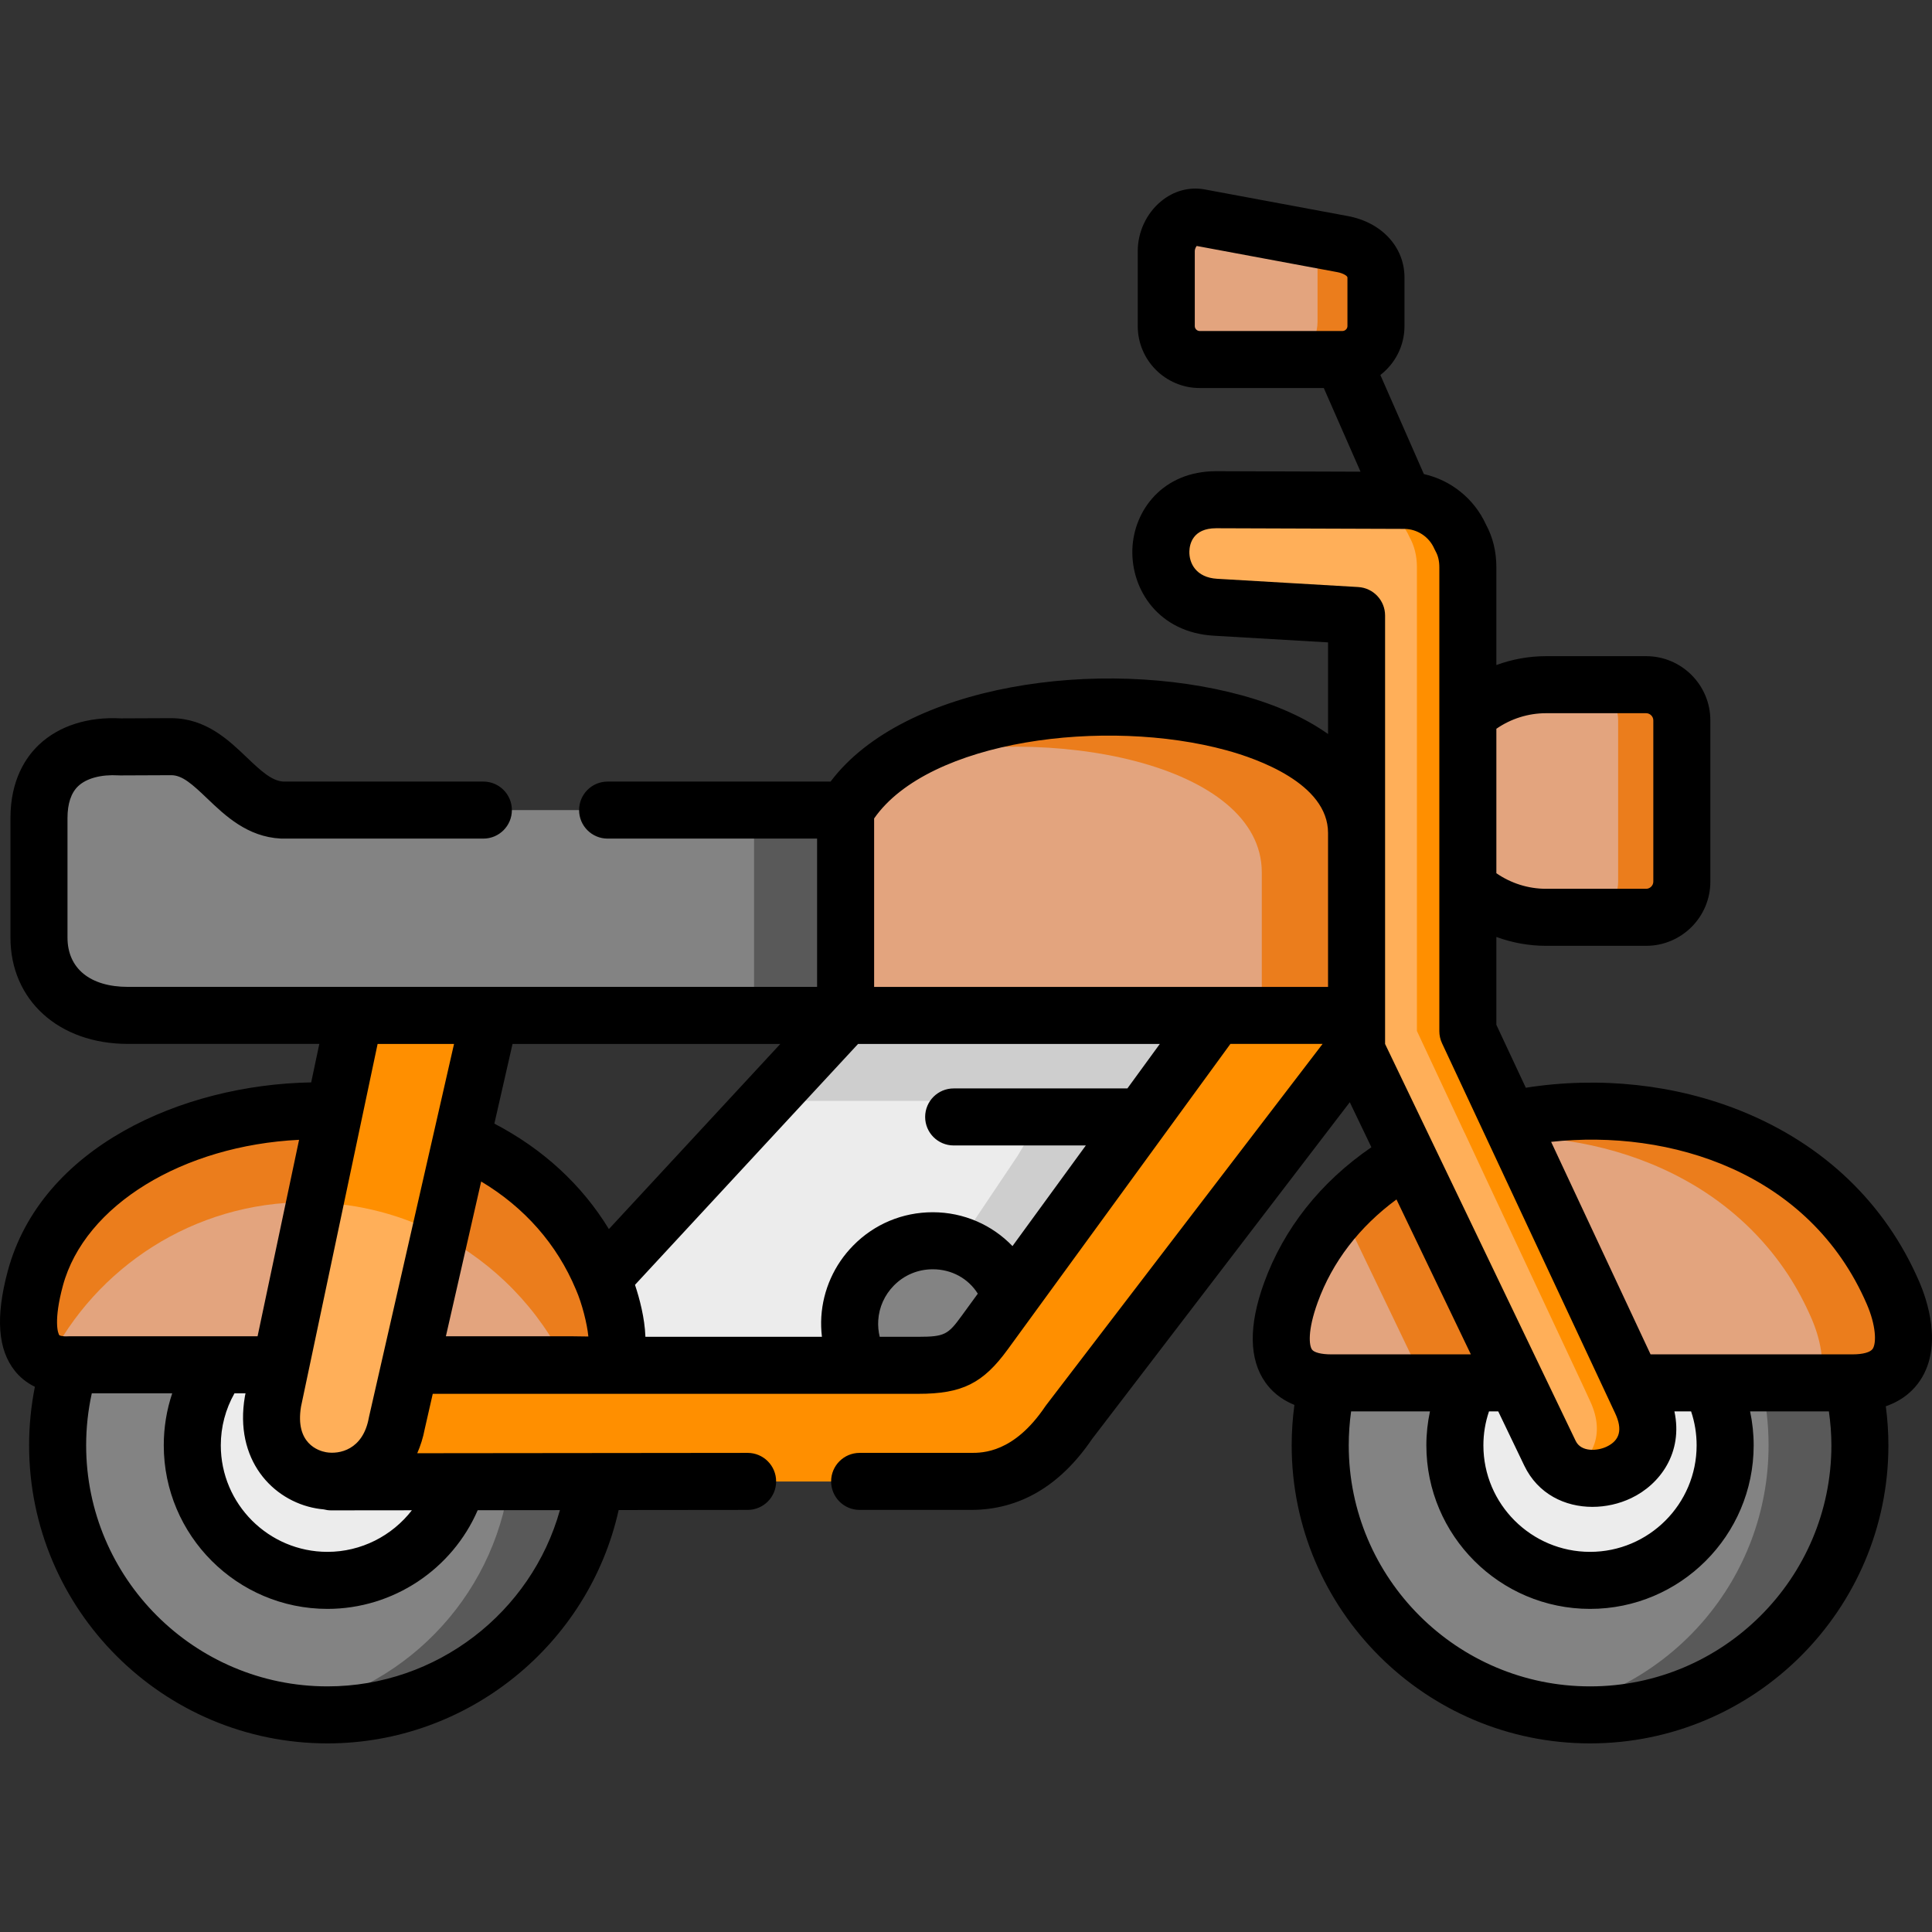 <?xml version="1.0"?>
<svg xmlns="http://www.w3.org/2000/svg" xmlns:xlink="http://www.w3.org/1999/xlink" xmlns:svgjs="http://svgjs.com/svgjs" version="1.1" width="512" height="512" x="0" y="0" viewBox="0 0 512 512" style="enable-background:new 0 0 512 512" xml:space="preserve" class=""><rect x="0" y="0" width="512" height="512" fill="#333333" stroke="none"/><g><g xmlns="http://www.w3.org/2000/svg" clip-rule="evenodd" fill-rule="evenodd"><path d="m75.334 340.394-56.823 21.287c-2.102 6.727-3.239 13.908-3.239 21.344 0 39.452 32.02 71.44 71.511 71.44 36.224 0 66.142-26.907 70.858-61.818z" fill="#838383" data-original="#838383" style="" class=""/><path d="m352.77 366.478c-.341 0-.653 0-.966 0-1.278 5.308-1.932 10.842-1.932 16.547 0 39.452 32.02 71.44 71.511 71.44s71.511-31.988 71.511-71.44c0-5.705-.682-11.24-1.932-16.547l-63.954-15.753z" fill="#838383" data-original="#838383" style="" class=""/><path d="m224.095 269.096-64.494 69.68c2.557 5.904 7.444 23.104-.142 23.019l-4.404-.057c.028.028.028.057.028.085l52.305 17.087c76.199-3.378 49.89-1.731 105.747-53.928l9.092-55.886-48.186-27.191z" fill="#ececec" data-original="#ececec" style=""/><path d="m322.228 269.096h-98.133l-20.996 22.65h60.374c15.825 0 15.257-.71 6.222 14.532l-15.797 23.558c6.506 2.044 11.734 7.067 13.922 13.879l34.804-47.712z" fill="#cecece" data-original="#cecece" style="" class=""/><path d="m88.573 294.47c-35.4-1.476-71.312 15.071-79.211 44.306-2.5 9.281-4.517 23.643 9.148 22.905h39.52 16.365l17.274-22.905z" fill="#e3a47e" data-original="#fe636e" style="" class=""/><path d="m159.573 338.776c-7.444-17.768-21.11-29.802-37.276-36.813l-15.967 29.916 2.358 29.802h6.847 35.685l3.836.057 4.404.057c7.585.085 2.699-17.115.113-23.019z" fill="#e3a47e" data-original="#fe636e" style="" class=""/><path d="m247.194 328.813c-6.165 0-11.734 2.526-15.711 6.585-3.608 3.661-5.938 8.572-6.279 14.021-.284 4.513.796 8.77 2.898 12.403h15.257c9.376 0 12.558-1.731 17.615-8.685l6.847-9.423c-2.927-9.025-11.081-14.901-20.627-14.901z" fill="#838383" data-original="#838383" style="" class=""/><path d="m436.242 181.449h-26.508c-7.984 0-15.257 3.065-20.74 8.061l-13.495 25.573 13.495 19.953c5.483 4.995 12.757 8.061 20.74 8.061h26.508c5.199 0 9.461-4.257 9.461-9.452v-42.745c0-5.193-4.261-9.451-9.461-9.451z" fill="#e3a47e" data-original="#fe636e" style="" class=""/><path d="m381.323 323.818-7.046-14.702-1.108-2.299c-14.149 8.146-25.428 20.152-31.082 35.763-3.324 9.253-5.966 23.331 9.717 23.898h.966 36.849 12.188l-4.688-9.764z" fill="#e3a47e" data-original="#fe636e" style="" class=""/><path d="m495.565 331.198c-20.456-31.363-60.857-41.893-95.604-34.485l1.676 3.605 5.91 12.602 16.109 34.4 8.978 19.158h20.513 37.815c1.733 0 3.239-.142 4.603-.426 11.734-2.526 9.688-15.185 6.08-23.473-1.761-4.059-3.807-7.834-6.08-11.381z" fill="#e3a47e" data-original="#fe636e" style="" class=""/><path d="m355.753 64.682-37.815-7.039c-4.801-.88-8.864 4.002-8.864 8.884v19.896c0 4.882 3.978 8.855 8.864 8.855h37.815c4.887 0 8.893-3.974 8.893-8.855v-12.886c0-4.882-4.091-7.975-8.893-8.855z" fill="#e3a47e" data-original="#fe636e" style="" class=""/><path d="m194.292 214.686h-119.498c-12.217-.624-17.302-16.746-29.349-16.803l-13.637.057c-9.887-.596-21.479 3.434-21.479 18.875v7.465 24.182c0 11.296 8.126 20.634 23.581 20.634h60.033 35.855 94.297l26.508-27.191-26.508-27.219z" fill="#838383" data-original="#838383" style="" class=""/><path d="m88.573 294.47c-35.4-1.476-71.312 15.071-79.211 44.306-2.074 7.72-3.807 18.96 3.523 22.082 12.529-25.034 38.44-42.262 68.358-42.262.767 0 1.506.028 2.244.057l1.477-7.039z" fill="#eb7d1c" data-original="#fb2a39" style="" class=""/><path d="m159.147 337.726c-7.557-17.2-20.996-28.894-36.849-35.762l-3.864 16.973-1.875 8.288c14.518 7.578 26.309 19.698 33.469 34.457h1.193l3.836.057 4.404.057c7.586.085 2.699-17.115.114-23.019-.144-.37-.286-.711-.428-1.051z" fill="#eb7d1c" data-original="#fb2a39" style="" class=""/><path d="m495.565 331.198c-10.455-16.008-26.11-26.595-43.526-32.13-16.706-5.308-35.06-5.989-52.078-2.356l1.676 3.605.455.937c17.672.341 35.315 5.166 49.947 14.788 8.552 5.648 16.052 12.943 21.934 21.94 2.273 3.519 4.319 7.323 6.08 11.382 2.245 5.166 3.892 12.063 1.932 17.115h8.978c1.733 0 3.239-.142 4.603-.426 11.734-2.526 9.688-15.185 6.08-23.473-1.762-4.06-3.808-7.835-6.081-11.382z" fill="#eb7d1c" data-original="#fb2a39" style="" class=""/><path d="m373.169 306.817c-6.62 3.803-12.586 8.458-17.672 13.908l4.83 10.019 15.768 32.867 1.392 2.867h12.132 12.188l-4.688-9.764-15.797-32.896-7.046-14.702z" fill="#eb7d1c" data-original="#fb2a39" style="" class=""/><path d="m436.242 181.449h-16.876c5.199 0 9.461 4.257 9.461 9.451v42.745c0 5.194-4.262 9.452-9.461 9.452h16.876c5.199 0 9.461-4.257 9.461-9.452v-42.745c0-5.193-4.261-9.451-9.461-9.451z" fill="#eb7d1c" data-original="#fb2a39" style="" class=""/><path d="m199.832 214.686h24.263v54.41h-24.263z" fill="#595959" data-original="#595959" style=""/><path d="m410.757 385.125-8.211-17.087-.739-1.561h-12.188c-2.585 4.967-4.063 10.587-4.063 16.547 0 19.755 16.052 35.791 35.827 35.791 19.774 0 35.798-16.036 35.798-35.791 0-5.96-1.449-11.58-4.034-16.547h-20.513l.71 1.561 1.534 3.292c8.865 18.933-17.614 27.334-24.121 13.795z" fill="#ececec" data-original="#ececec" style=""/><path d="m481.985 366.478h-15.228c1.279 5.308 1.932 10.842 1.932 16.547 0 35.337-25.684 64.685-59.408 70.418 3.921.681 7.984 1.022 12.103 1.022 39.492 0 71.511-31.988 71.511-71.44 0-5.705-.682-11.24-1.932-16.547z" fill="#595959" data-original="#595959" style=""/><path d="m364.646 73.537c0-4.882-4.091-7.976-8.893-8.855l-10.683-1.987c2.443 1.76 4.091 4.456 4.091 7.976v14.56c0 5.535-4.006 10.048-8.864 10.048h15.456c4.887 0 8.893-3.974 8.893-8.855z" fill="#eb7d1c" data-original="#fb2a39" style="" class=""/><path d="m157.641 392.647-22.644.028c-4.233 31.193-28.639 56-59.664 60.881 3.722.596 7.557.908 11.45.908 36.225.001 66.142-26.906 70.858-61.817z" fill="#595959" data-original="#595959" style=""/><path d="m74.396 361.681h-16.365c-4.432 5.96-7.074 13.34-7.074 21.344 0 19.755 16.052 35.791 35.827 35.791 16.422 0 30.286-11.069 34.491-26.141z" fill="#ececec" data-original="#ececec" style=""/><path d="m228.101 361.823h-73.017-39.463-6.961l-15.711 10.644-1.392 20.237 29.718-.028 36.366-.028 99.667-.057c3.637 0 15.399 0 25.94-15.611l76.256-99.652v-8.231h-37.276l-19.604 26.907-34.804 47.712-6.847 9.423c-5.057 6.954-8.239 8.685-17.615 8.685h-15.257z" fill="#ff8f00" data-original="#ffbf00" style="" class=""/><path d="m359.503 220.76c0-40.616-111.855-45.838-135.408-6.074v54.41h98.133 37.276l12.643-25.999z" fill="#e3a47e" data-original="#fe636e" style="" class=""/><path d="m359.503 220.76c0-35.422-85.035-43.908-122.424-19.158 41.111-10.189 97.309.795 97.309 29.603v37.891h25.116v-5.251-43.085z" fill="#eb7d1c" data-original="#fb2a39" style="" class=""/><path d="m372.147 132.602-49.777-.17c-19.547-.085-19.661 27.361-.256 28.496l37.389 2.185v57.646 43.085 5.251 8.231 1.05l14.774 30.739 7.046 14.702 15.797 32.896 5.427 11.325 8.211 17.087c6.506 13.539 32.986 5.137 24.121-13.794l-1.534-3.292-9.688-20.72-16.109-34.4-5.91-12.602-12.643-27.049v-38.232-45.526-39.168c0-3.122-.739-5.79-1.96-7.947-2.501-5.734-8.24-9.764-14.888-9.793z" fill="#ffaf59" data-original="#ffd659" style="" class=""/><path d="m387.034 142.394c-2.5-5.733-8.239-9.764-14.888-9.792l-13.41-.028c6.591.028 12.302 4.059 14.802 9.764 1.222 2.185 1.96 4.825 1.96 7.947v39.168 45.526 38.232l12.558 26.85.114.199 5.881 12.602 16.109 34.4 9.006 19.215.71 1.533 1.506 3.264c4.347 9.253.227 16.008-5.881 18.903 9.717 5.336 26.735-3.122 19.376-18.846l-1.534-3.292-.71-1.561-8.978-19.158-16.109-34.4-5.455-11.665-.455-.937-1.676-3.605-10.967-23.444v-38.232-45.527-39.168c.001-3.123-.737-5.791-1.959-7.948z" fill="#ff8f00" data-original="#ffbf00" style="" class=""/><path d="m72.35 371.331c-2.671 15.582 8.978 23.019 19.234 20.861 5.199-1.107 10.029-4.683 12.416-10.927.483-1.249.881-2.64 1.165-4.116 8.211-35.99 16.422-72.008 24.633-108.054h-35.855c-7.188 34.089-14.405 68.177-21.593 102.236z" fill="#ffaf59" data-original="#ffd659" style="" class=""/><path d="m129.798 269.096h-35.855c-3.495 16.519-6.961 33.038-10.455 49.557 11.904.341 23.127 3.378 33.071 8.572 4.403-19.387 8.835-38.744 13.239-58.129z" fill="#ff8f00" data-original="#ffbf00" style="" class=""/></g><path xmlns="http://www.w3.org/2000/svg" d="m508.581 339.577c-8.942-20.654-25.179-36.242-46.956-45.078-17.623-7.15-37.742-9.301-57.271-6.236l-7.802-16.675v-23.287c4.188 1.54 8.641 2.354 13.183 2.354h26.508c9.384 0 17.018-7.629 17.018-17.009v-42.745c0-9.379-7.634-17.009-17.018-17.009h-26.508c-4.542 0-8.995.814-13.183 2.353v-25.905c0-4.154-.925-7.961-2.749-11.323-3.127-6.864-9.274-11.759-16.463-13.384l-11.53-26.252c3.881-3.005 6.393-7.689 6.393-12.959v-12.885c0-8.09-6.063-14.636-15.067-16.286l-37.816-7.039c-.007-.001-.014-.002-.021-.004-4.146-.76-8.291.372-11.668 3.188-3.83 3.192-6.116 8.1-6.116 13.13v19.897c0 9.05 7.367 16.412 16.422 16.412h32.88l9.737 22.17-38.152-.131c-.042-.001-.083-.001-.125-.001-14.139 0-21.865 10.417-22.189 20.738-.336 10.713 6.97 22.006 21.585 22.861l30.273 1.77v24.283c-6.005-4.259-13.688-7.741-22.863-10.254-37.246-10.201-89.449-3.072-108.97 22.857h-59.091c-4.174 0-7.558 3.383-7.558 7.557s3.384 7.557 7.558 7.557h55.515v39.295h-86.739-35.855-60.033c-10.034 0-16.024-4.889-16.024-13.077v-31.647c0-3.853.957-6.708 2.845-8.486 2.211-2.082 6.081-3.111 10.622-2.845.162.01.33.018.486.014l13.571-.057c2.918.014 5.525 2.367 9.539 6.204 4.723 4.517 10.6 10.137 19.46 10.589.128.007.257.01.386.01h53.3c4.174 0 7.558-3.383 7.558-7.557s-3.384-7.557-7.558-7.557h-53.07c-2.966-.226-5.632-2.584-9.631-6.408-4.823-4.612-10.826-10.353-19.981-10.395l-13.408.056c-8.703-.472-16.379 1.993-21.637 6.942-3.467 3.264-7.599 9.295-7.599 19.49v31.647c0 16.598 12.805 28.191 31.139 28.191h50.713l-2.154 10.197c-34.399.605-71.571 17.266-80.404 49.961-3.288 12.208-2.654 20.898 1.938 26.568 1.164 1.438 2.86 2.985 5.243 4.135-1.012 5.083-1.531 10.273-1.531 15.512 0 43.559 35.47 78.997 79.069 78.997 37.167 0 69.234-26.158 77.17-61.84l34.181-.035c4.174-.004 7.554-3.391 7.55-7.565-.004-4.171-3.387-7.549-7.558-7.549-.002 0-.005 0-.008 0l-87.539.091c.853-1.956 1.541-4.087 1.986-6.439l2.121-9.304h113.39c.01 0 .02.002.03.002s.02-.002.03-.002h15.219c11.608 0 17.152-2.756 23.722-11.791l41.704-57.219c.039-.055.082-.108.12-.165l17.167-23.553h24.432l-73.258 95.734c-.091.119-.178.24-.262.363-8.293 12.283-16.563 12.283-19.676 12.283h-29.491c-4.174 0-7.558 3.383-7.558 7.557s3.384 7.557 7.558 7.557h29.491c12.817 0 23.607-6.306 32.073-18.747l68.331-89.295 5.728 11.93c-13.457 9.217-23.231 21.539-28.459 35.973-4.093 11.313-3.981 20.167.333 26.316 1.48 2.109 3.892 4.455 7.724 6-.476 3.515-.724 7.092-.724 10.701 0 43.559 35.47 78.997 79.069 78.997s79.069-35.438 79.069-78.997c0-3.448-.236-6.906-.689-10.344 4.708-1.623 7.523-4.437 9.165-6.942 5.987-9.117 1.752-21.339-.342-26.161zm-112.029-146.444c3.871-2.678 8.452-4.126 13.183-4.126h26.508c1.032 0 1.903.868 1.903 1.894v42.745c0 1.026-.871 1.894-1.903 1.894h-26.508c-4.73 0-9.312-1.449-13.183-4.127zm-39.464-106.709c0 .703-.611 1.298-1.335 1.298h-.038c-.036 0-.072-.001-.108 0h-37.669c-.708 0-1.307-.595-1.307-1.298v-19.897c0-.508.271-1.048.508-1.345l37.252 6.934c1.519.278 2.697.993 2.697 1.422zm-338.615 267.701c-.123.001-.246.003-.369.01-1.786.096-2.346-.259-2.346-.26-.44-.435-1.574-3.941.901-13.128 5.793-21.444 31.908-37.174 62.598-38.685l-10.997 52.062h-49.714c-.025 0-.049.001-.073.001zm65.288 45.609c.671.12 1.35.208 2.033.27.616.162 1.26.257 1.927.257h.008l21.423-.022c-5.241 6.771-13.436 11.02-22.369 11.02-15.588 0-28.269-12.666-28.269-28.234 0-4.887 1.257-9.584 3.625-13.786h2.929l-.112.53c-.019.093-.037.185-.053.277-2.892 16.767 7.297 27.627 18.858 29.688zm42.833.487 21.79-.022c-7.59 27.154-32.691 46.709-61.601 46.709-35.264 0-63.954-28.658-63.954-63.883 0-4.668.508-9.284 1.497-13.786h21.315c-1.479 4.4-2.242 9.037-2.242 13.786 0 23.903 19.462 43.348 43.384 43.348 17.416 0 33.038-10.506 39.811-26.152zm-11.714-99.687-13.571 59.53c-.009.043-.021.086-.03.13l-3.482 15.275c-.023.103-.045.207-.064.312-1.56 8.477-7.852 9.688-11.319 9.073-1.978-.353-8.278-2.266-6.637-12.109l1.974-9.347c.026-.114.051-.228.073-.344l18.248-86.401h20.253l-5.364 23.531c-.03.117-.059.233-.081.35zm36.444 53.59c-.035 0-.069 0-.104 0h-33.054l9.35-41.014c11.484 6.87 20.073 16.619 25.087 28.586.016.037.031.074.047.111 1.587 3.622 2.952 9.024 3.27 12.38zm-20.312-56.352 4.815-21.119h70.97l-45.434 49.066c-7.171-11.746-17.474-21.233-30.351-27.947zm37.269 42.723 59.116-63.843h79.97l-8.595 11.793h-46.039c-4.174 0-7.558 3.383-7.558 7.557s3.384 7.557 7.558 7.557h35.023l-19.437 26.668c-5.383-5.604-12.925-8.971-21.125-8.971-8.018 0-15.515 3.144-21.094 8.837-4.999 5.072-7.996 11.768-8.439 18.851-.113 1.79-.046 3.567.158 5.321h-46.779c-.172-4.984-1.559-10.157-2.759-13.77zm75.077 13.771h-10.225c-.345-1.415-.481-2.887-.387-4.375.215-3.448 1.678-6.711 4.134-9.203 2.728-2.783 6.39-4.317 10.313-4.317 5.027 0 9.415 2.454 11.936 6.465l-4.269 5.857c-3.594 4.943-4.467 5.573-11.502 5.573zm108.588-92.728h-120.293v-44.64c14.457-20.767 61.311-26.848 93.437-18.048 8.075 2.212 26.857 8.775 26.857 21.91v40.778zm7.999-105.968-37.389-2.186c-5.591-.327-7.459-4.136-7.359-7.297.058-1.837.863-6.098 7.089-6.098h.06l49.77.171c3.469.016 6.607 2.078 7.993 5.256.105.24.222.476.351.703.65 1.147.979 2.568.979 4.223v39.168 45.527 38.232c0 1.107.243 2.201.712 3.202l10.826 23.138c.094.229.198.451.312.667l34.747 74.259c2.004 4.279 1.263 7.172-2.265 8.846-2.452 1.162-6.754 1.48-8.199-1.527l-50.51-105.198v-7.561-48.335-57.645c-.001-4.003-3.122-7.312-7.117-7.545zm83.793 218.464h4.423c.964 2.874 1.463 5.881 1.463 8.99 0 15.568-12.669 28.234-28.241 28.234-15.587 0-28.269-12.666-28.269-28.234 0-3.093.506-6.101 1.484-8.99h2.451l6.897 14.365c3.636 7.566 10.813 10.937 18.065 10.937 3.528 0 7.073-.798 10.237-2.298 7.724-3.664 13.82-12.103 11.49-23.004zm-96.05-16.392c-.738-1.052-1.252-4.867 1.506-12.489 3.885-10.729 11.042-20.04 20.886-27.288l19.712 41.055h-37.022c-2.582 0-4.529-.49-5.082-1.278zm73.695 89.266c-35.264 0-63.953-28.658-63.953-63.883 0-3.04.214-6.046.628-8.99h20.896c-.622 2.934-.955 5.933-.955 8.99 0 23.903 19.462 43.348 43.384 43.348 23.907 0 43.356-19.446 43.356-43.348 0-3.064-.328-6.063-.944-8.99h20.88c.422 2.989.662 5.994.662 8.99 0 35.225-28.69 63.883-63.954 63.883zm74.907-89.459c-.604.921-2.596 1.471-5.328 1.471h-53.547l-26.351-56.317c31.495-3.447 68.501 7.997 83.649 42.988 2.421 5.573 2.619 10.268 1.577 11.858z" fill="#000000" data-original="#000000" style="" class=""/></g></svg>
